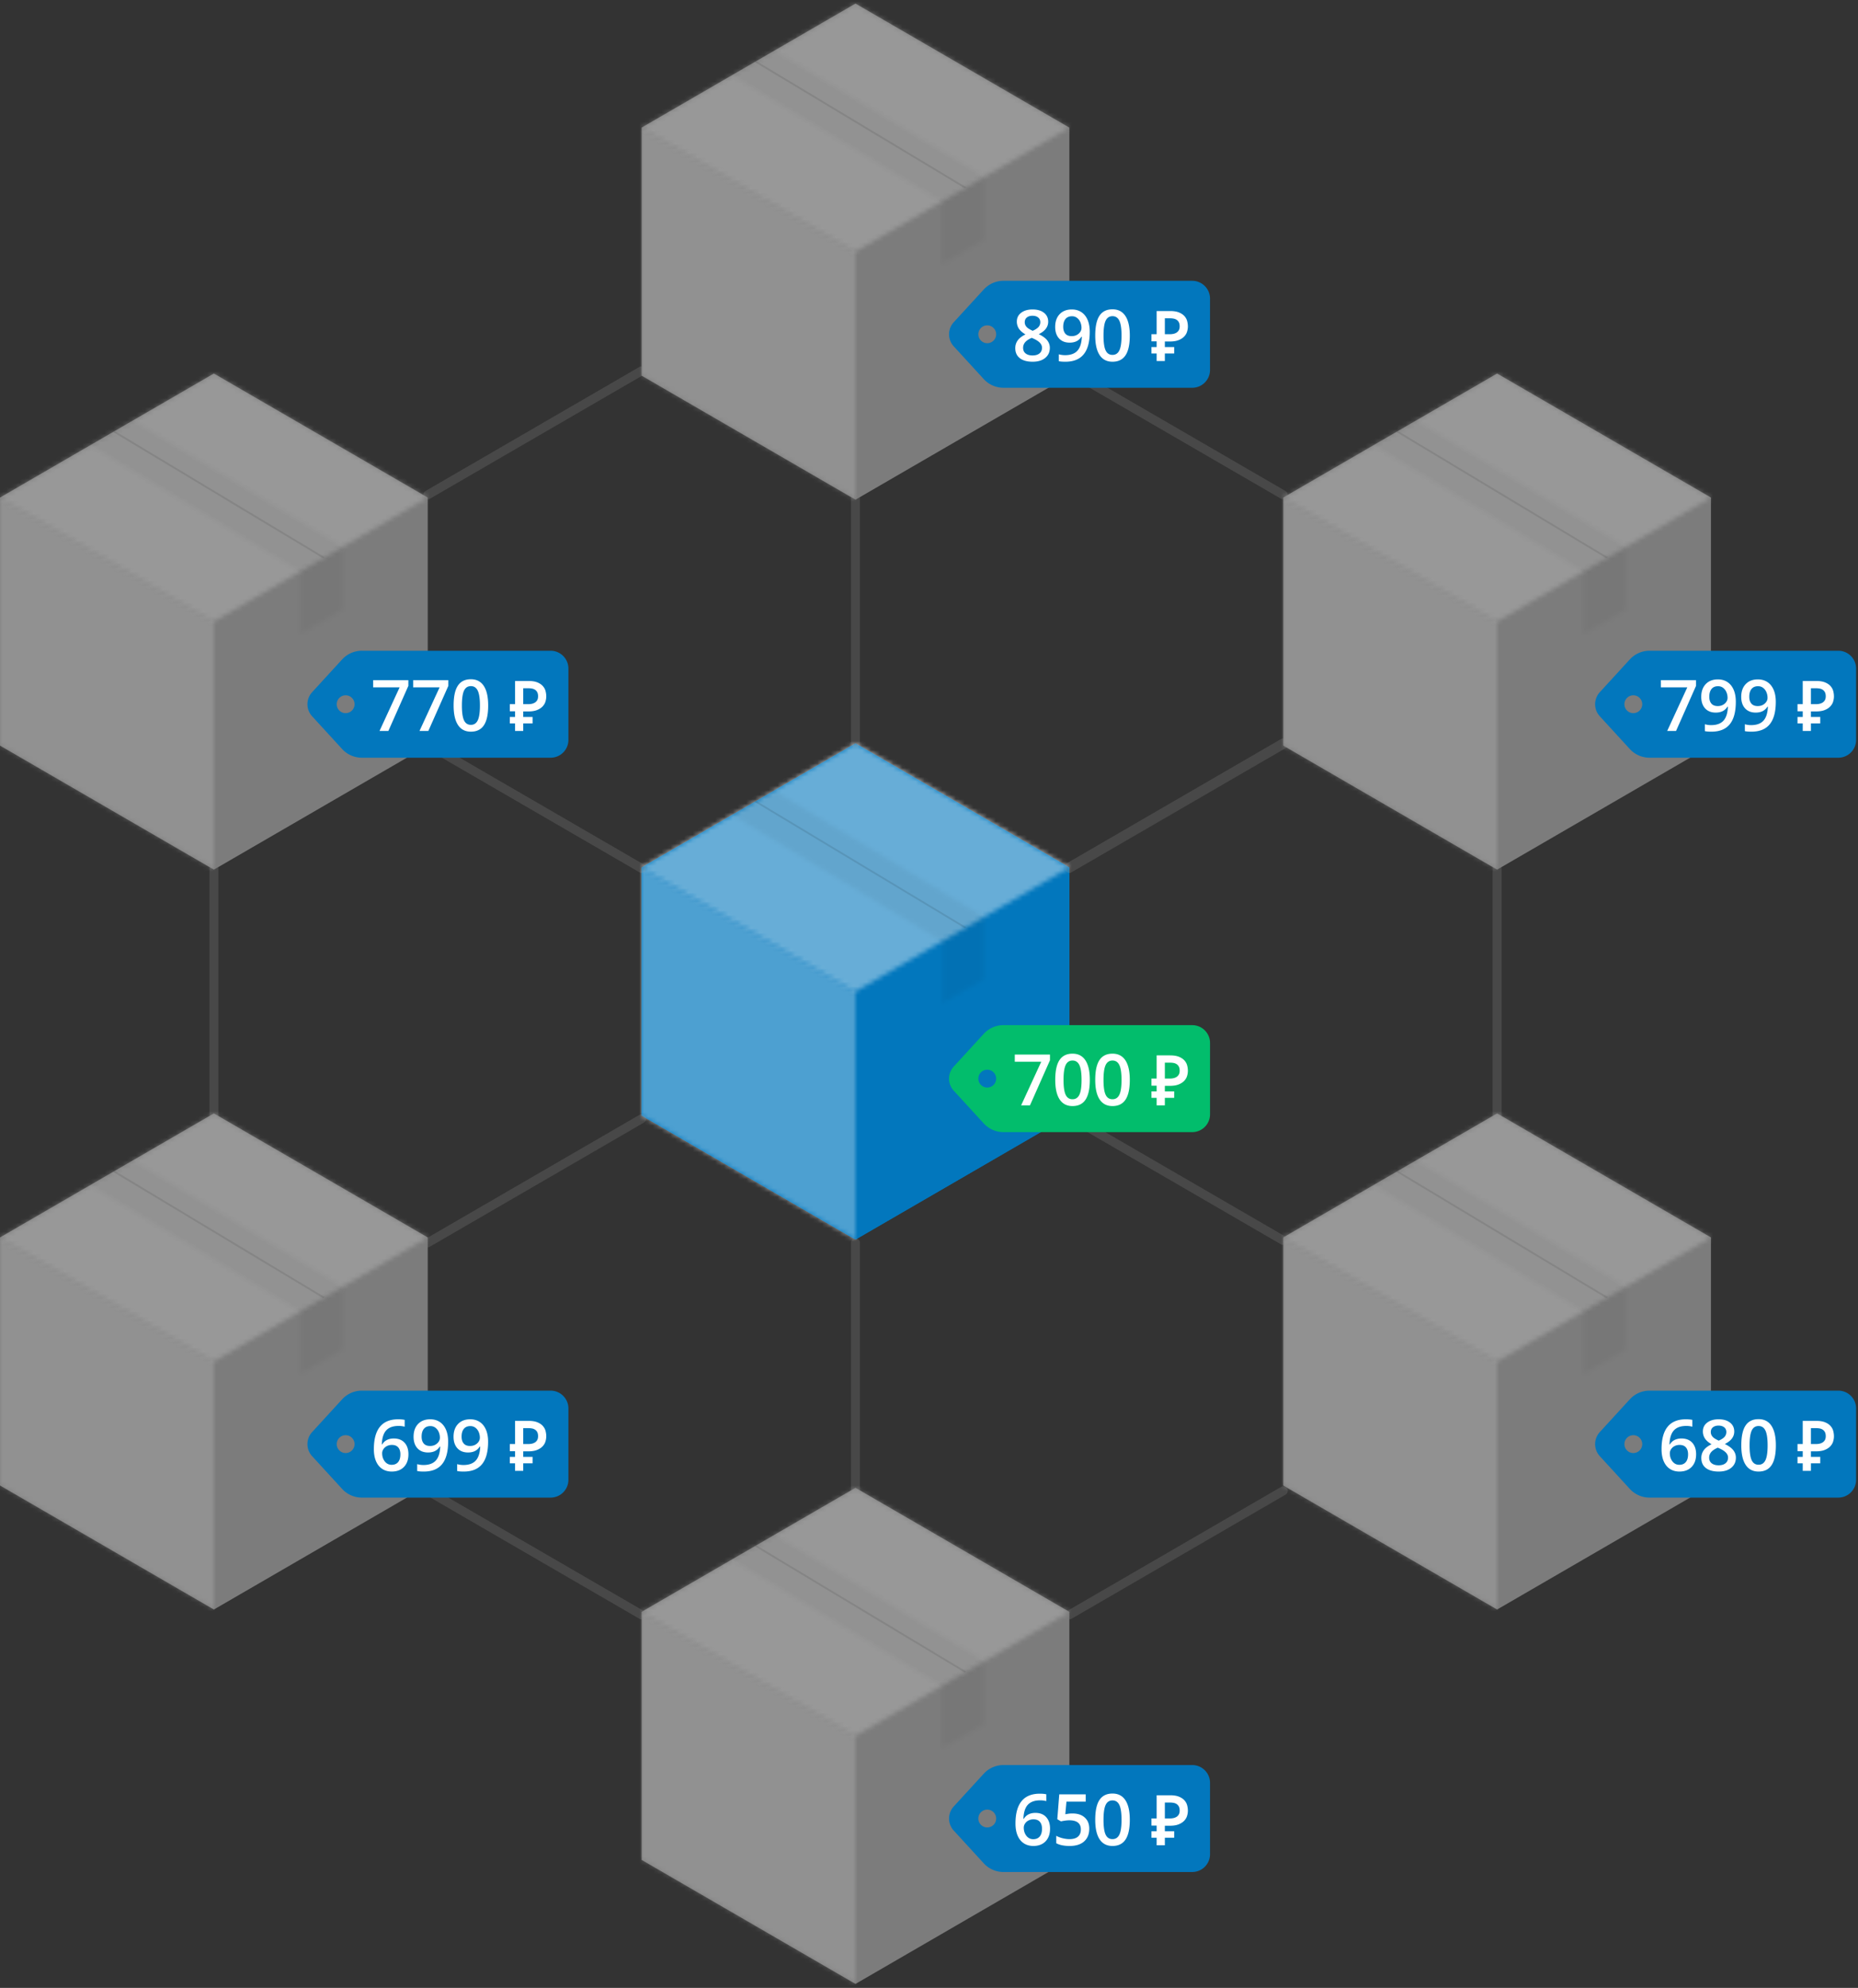 <svg width="417" height="446" xmlns="http://www.w3.org/2000/svg" xmlns:xlink="http://www.w3.org/1999/xlink"><rect width="100%" height="100%" fill="#333333" stroke="none"/><defs><path id="a" d="M0 56.255l48 27.828V28.428L0 .601z"/><path id="c" d="M0 27.827l48 27.828 48-27.828L48 0z"/><path id="e" d="M.334 5.627L47.462 33.96l9.376-5.437L9.711.191z"/><path id="g" d="M.263 5.934v13.96l9.378-5.435V.497z"/><path id="i" d="M0 56.255l48 27.828V28.428L0 .601z"/><path id="k" d="M0 27.827l48 27.828 48-27.828L48 0z"/><path id="m" d="M.334 5.627L47.462 33.96l9.376-5.437L9.711.191z"/><path id="o" d="M.263 5.934v13.96l9.378-5.435V.497z"/><path id="q" d="M0 56.255l48 27.828V28.428L0 .601z"/><path id="s" d="M0 27.827l48 27.828 48-27.828L48 0z"/><path id="u" d="M.334 5.627L47.462 33.96l9.376-5.437L9.711.191z"/><path id="w" d="M.263 5.934v13.96l9.378-5.435V.497z"/><path id="y" d="M0 56.255l48 27.828V28.428L0 .601z"/><path id="A" d="M0 27.827l48 27.828 48-27.828L48 0z"/><path id="C" d="M.334 5.627L47.462 33.96l9.376-5.437L9.711.191z"/><path id="E" d="M.263 5.934v13.96l9.378-5.435V.497z"/><path id="G" d="M0 56.255l48 27.828V28.428L0 .601z"/><path id="I" d="M0 27.827l48 27.828 48-27.828L48 0z"/><path id="K" d="M.334 5.627L47.462 33.96l9.376-5.437L9.711.191z"/><path id="M" d="M.263 5.934v13.96l9.378-5.435V.497z"/><path id="O" d="M0 56.255l48 27.828V28.428L0 .601z"/><path id="Q" d="M0 27.827l48 27.828 48-27.828L48 0z"/><path id="S" d="M.334 5.627L47.462 33.96l9.376-5.437L9.711.191z"/><path id="U" d="M.263 5.934v13.96l9.378-5.435V.497z"/><path id="W" d="M0 56.255l48 27.828V28.428L0 .601z"/><path id="Y" d="M0 27.827l48 27.828 48-27.828L48 0z"/><path id="aa" d="M.334 5.627L47.462 33.96l9.376-5.437L9.711.191z"/><path id="ac" d="M.263 5.934v13.96l9.378-5.435V.497z"/><path id="ae" d="M0 56.255l48 27.828V28.428L0 .601z"/><path id="ag" d="M0 27.827l48 27.828 48-27.828L48 0z"/><path id="ai" d="M.334 5.627L47.462 33.96l9.376-5.437L9.711.191z"/><path id="ak" d="M.263 5.934v13.96l9.378-5.435V.497z"/></defs><g fill="none" fill-rule="evenodd"><path fill="#0277BD" d="M144 194.628v55.655l48 27.828 48-27.828v-55.655L192 166.8z"/><g opacity=".3" style="mix-blend-mode:soft-light" transform="translate(144 194.028)"><mask id="b" fill="#fff"><use xlink:href="#a"/></mask><path fill="#FFF" mask="url(#b)" d="M-4 88.087h56v-91.49H-4z"/></g><g opacity=".4" style="mix-blend-mode:soft-light" transform="translate(144 166.8)"><mask id="d" fill="#fff"><use xlink:href="#c"/></mask><path fill="#FFF" mask="url(#d)" d="M-4 59.659h104V-4.004H-4z"/></g><g opacity=".05" transform="translate(164 177.211)"><mask id="f" fill="#fff"><use xlink:href="#e"/></mask><path fill="#000" mask="url(#f)" d="M-.335 41.766H69.41V-.521H-.335z"/></g><g opacity=".05" transform="translate(211.2 205.239)"><mask id="h" fill="#fff"><use xlink:href="#g"/></mask><path fill="#000" mask="url(#h)" d="M-.512 41.967h69.746V-.32H-.512z"/></g><path fill="#000" opacity=".1" d="M216.483 208.247l-47.117-28.326.394-.229 47.121 28.328z"/><g><path fill="#0277BD" d="M144 194.628v55.655l48 27.828 48-27.828v-55.655L192 166.8z"/><g opacity=".3" style="mix-blend-mode:soft-light" transform="translate(144 194.028)"><mask id="j" fill="#fff"><use xlink:href="#i"/></mask><path fill="#FFF" mask="url(#j)" d="M-4 88.087h56v-91.49H-4z"/></g><g opacity=".4" style="mix-blend-mode:soft-light" transform="translate(144 166.8)"><mask id="l" fill="#fff"><use xlink:href="#k"/></mask><path fill="#FFF" mask="url(#l)" d="M-4 59.659h104V-4.004H-4z"/></g><g opacity=".05" transform="translate(164 177.211)"><mask id="n" fill="#fff"><use xlink:href="#m"/></mask><path fill="#000" mask="url(#n)" d="M-.335 41.766H69.41V-.521H-.335z"/></g><g opacity=".05" transform="translate(211.2 205.239)"><mask id="p" fill="#fff"><use xlink:href="#o"/></mask><path fill="#000" mask="url(#p)" d="M-.512 41.967h69.746V-.32H-.512z"/></g><path fill="#000" opacity=".1" d="M216.483 208.247l-47.117-28.326.394-.229 47.121 28.328z"/></g><g opacity=".7"><g opacity=".3" stroke="#9B9B9B" stroke-width="2" stroke-linecap="round"><path d="M144 194.827L96 167m-48 27.827v55.656M240 250.483l48 27.827m48-27.827v-55.656M288 167l-48 27.827M192 278.827v55.656m48 27.827l48-27.827M144 251l-48 27.827m0 55.656l48 27.827M240 194.508l48-27.828m0-55.655l-48-27.828m-48 27.828v55.655M144 83.197l-48 27.828"/></g><path fill="#9B9B9B" d="M144 28.628v55.655l48 27.828 48-27.828V28.628L192 .8z"/><g opacity=".3" style="mix-blend-mode:soft-light" transform="translate(144 28.028)"><mask id="r" fill="#fff"><use xlink:href="#q"/></mask><path fill="#FFF" mask="url(#r)" d="M-4 88.087h56v-91.49H-4z"/></g><g opacity=".4" style="mix-blend-mode:soft-light" transform="translate(144 .8)"><mask id="t" fill="#fff"><use xlink:href="#s"/></mask><path fill="#FFF" mask="url(#t)" d="M-4 59.659h104V-4.004H-4z"/></g><g opacity=".05" transform="translate(164 11.211)"><mask id="v" fill="#fff"><use xlink:href="#u"/></mask><path fill="#000" mask="url(#v)" d="M-.335 41.766H69.41V-.521H-.335z"/></g><g opacity=".05" transform="translate(211.2 39.239)"><mask id="x" fill="#fff"><use xlink:href="#w"/></mask><path fill="#000" mask="url(#x)" d="M-.512 41.967h69.746V-.32H-.512z"/></g><path fill="#000" opacity=".1" d="M216.483 42.247L169.366 13.92l.394-.229 47.121 28.328z"/><g><path fill="#9B9B9B" d="M144 361.628v55.655l48 27.828 48-27.828v-55.655L192 333.8z"/><g opacity=".3" style="mix-blend-mode:soft-light" transform="translate(144 361.028)"><mask id="z" fill="#fff"><use xlink:href="#y"/></mask><path fill="#FFF" mask="url(#z)" d="M-4 88.087h56v-91.49H-4z"/></g><g opacity=".4" style="mix-blend-mode:soft-light" transform="translate(144 333.8)"><mask id="B" fill="#fff"><use xlink:href="#A"/></mask><path fill="#FFF" mask="url(#B)" d="M-4 59.659h104V-4.004H-4z"/></g><g opacity=".05" transform="translate(164 344.211)"><mask id="D" fill="#fff"><use xlink:href="#C"/></mask><path fill="#000" mask="url(#D)" d="M-.335 41.766H69.41V-.521H-.335z"/></g><g opacity=".05" transform="translate(211.2 372.239)"><mask id="F" fill="#fff"><use xlink:href="#E"/></mask><path fill="#000" mask="url(#F)" d="M-.512 41.967h69.746V-.32H-.512z"/></g><path fill="#000" opacity=".1" d="M216.483 375.247l-47.117-28.326.394-.229 47.121 28.328z"/></g><g><path fill="#9B9B9B" d="M288 277.628v55.655l48 27.828 48-27.828v-55.655L336 249.8z"/><g opacity=".3" style="mix-blend-mode:soft-light" transform="translate(288 277.028)"><mask id="H" fill="#fff"><use xlink:href="#G"/></mask><path fill="#FFF" mask="url(#H)" d="M-4 88.087h56v-91.49H-4z"/></g><g opacity=".4" style="mix-blend-mode:soft-light" transform="translate(288 249.8)"><mask id="J" fill="#fff"><use xlink:href="#I"/></mask><path fill="#FFF" mask="url(#J)" d="M-4 59.659h104V-4.004H-4z"/></g><g opacity=".05" transform="translate(308 260.211)"><mask id="L" fill="#fff"><use xlink:href="#K"/></mask><path fill="#000" mask="url(#L)" d="M-.335 41.766H69.41V-.521H-.335z"/></g><g opacity=".05" transform="translate(355.2 288.239)"><mask id="N" fill="#fff"><use xlink:href="#M"/></mask><path fill="#000" mask="url(#N)" d="M-.512 41.967h69.746V-.32H-.512z"/></g><path fill="#000" opacity=".1" d="M360.483 291.247l-47.117-28.326.394-.229 47.121 28.328z"/></g><g><path fill="#9B9B9B" d="M288 111.628v55.655l48 27.828 48-27.828v-55.655L336 83.8z"/><g opacity=".3" style="mix-blend-mode:soft-light" transform="translate(288 111.028)"><mask id="P" fill="#fff"><use xlink:href="#O"/></mask><path fill="#FFF" mask="url(#P)" d="M-4 88.087h56v-91.49H-4z"/></g><g opacity=".4" style="mix-blend-mode:soft-light" transform="translate(288 83.8)"><mask id="R" fill="#fff"><use xlink:href="#Q"/></mask><path fill="#FFF" mask="url(#R)" d="M-4 59.659h104V-4.004H-4z"/></g><g opacity=".05" transform="translate(308 94.211)"><mask id="T" fill="#fff"><use xlink:href="#S"/></mask><path fill="#000" mask="url(#T)" d="M-.335 41.766H69.41V-.521H-.335z"/></g><g opacity=".05" transform="translate(355.2 122.239)"><mask id="V" fill="#fff"><use xlink:href="#U"/></mask><path fill="#000" mask="url(#V)" d="M-.512 41.967h69.746V-.32H-.512z"/></g><path fill="#000" opacity=".1" d="M360.483 125.247L313.366 96.92l.394-.229 47.121 28.328z"/></g><g><path fill="#9B9B9B" d="M0 277.628v55.655l48 27.828 48-27.828v-55.655L48 249.8z"/><g opacity=".3" style="mix-blend-mode:soft-light" transform="translate(0 277.028)"><mask id="X" fill="#fff"><use xlink:href="#W"/></mask><path fill="#FFF" mask="url(#X)" d="M-4 88.087h56v-91.49H-4z"/></g><g opacity=".4" style="mix-blend-mode:soft-light" transform="translate(0 249.8)"><mask id="Z" fill="#fff"><use xlink:href="#Y"/></mask><path fill="#FFF" mask="url(#Z)" d="M-4 59.659h104V-4.004H-4z"/></g><g opacity=".05" transform="translate(20 260.211)"><mask id="ab" fill="#fff"><use xlink:href="#aa"/></mask><path fill="#000" mask="url(#ab)" d="M-.335 41.766H69.41V-.521H-.335z"/></g><g opacity=".05" transform="translate(67.2 288.239)"><mask id="ad" fill="#fff"><use xlink:href="#ac"/></mask><path fill="#000" mask="url(#ad)" d="M-.512 41.967h69.746V-.32H-.512z"/></g><path fill="#000" opacity=".1" d="M72.483 291.247L25.366 262.92l.394-.229 47.121 28.328z"/></g><g><path fill="#9B9B9B" d="M0 111.628v55.655l48 27.828 48-27.828v-55.655L48 83.8z"/><g opacity=".3" style="mix-blend-mode:soft-light" transform="translate(0 111.028)"><mask id="af" fill="#fff"><use xlink:href="#ae"/></mask><path fill="#FFF" mask="url(#af)" d="M-4 88.087h56v-91.49H-4z"/></g><g opacity=".4" style="mix-blend-mode:soft-light" transform="translate(0 83.8)"><mask id="ah" fill="#fff"><use xlink:href="#ag"/></mask><path fill="#FFF" mask="url(#ah)" d="M-4 59.659h104V-4.004H-4z"/></g><g opacity=".05" transform="translate(20 94.211)"><mask id="aj" fill="#fff"><use xlink:href="#ai"/></mask><path fill="#000" mask="url(#aj)" d="M-.335 41.766H69.41V-.521H-.335z"/></g><g opacity=".05" transform="translate(67.2 122.239)"><mask id="al" fill="#fff"><use xlink:href="#ak"/></mask><path fill="#000" mask="url(#al)" d="M-.512 41.967h69.746V-.32H-.512z"/></g><path fill="#000" opacity=".1" d="M72.483 125.247L25.366 96.92l.394-.229 47.121 28.328z"/></g></g><g><path d="M267.574 396h-42.36a6 6 0 0 0-4.424 1.946l-6.739 7.351a4 4 0 0 0 0 5.406l6.74 7.351a6 6 0 0 0 4.422 1.946h42.36a4 4 0 0 0 4-4v-16a4 4 0 0 0-4-4zm-46 14a2 2 0 1 1 0-4 2 2 0 0 1 0 4z" fill="#0277BD"/><path d="M227.909 409.133c0-4.469 1.82-6.703 5.461-6.703.573 0 1.057.044 1.453.132v1.532a4.96 4.96 0 0 0-1.375-.172c-1.224 0-2.143.328-2.758.984-.614.657-.948 1.709-1 3.156h.094a2.513 2.513 0 0 1 1.031-.98c.443-.232.964-.348 1.563-.348 1.036 0 1.844.318 2.422.954.578.635.867 1.497.867 2.585 0 1.198-.335 2.145-1.004 2.84-.67.696-1.582 1.043-2.738 1.043-.818 0-1.529-.196-2.133-.59-.604-.393-1.07-.966-1.395-1.718-.325-.753-.488-1.658-.488-2.715zm3.984 3.508c.63 0 1.116-.203 1.457-.61.342-.406.512-.987.512-1.742 0-.656-.16-1.172-.48-1.547-.32-.375-.801-.562-1.442-.562-.396 0-.76.084-1.093.254-.334.169-.597.4-.79.695a1.63 1.63 0 0 0-.289.902c0 .735.2 1.353.598 1.856.399.502.908.754 1.527.754zm8.833-5.774c1.15 0 2.062.305 2.734.914.672.61 1.008 1.44 1.008 2.492 0 1.22-.382 2.171-1.145 2.856s-1.847 1.027-3.254 1.027c-1.276 0-2.278-.205-3.007-.617v-1.664c.421.24.906.424 1.453.555.547.13 1.054.195 1.523.195.828 0 1.458-.185 1.89-.555.433-.37.65-.911.65-1.625 0-1.364-.87-2.047-2.61-2.047-.245 0-.547.025-.906.075-.36.05-.675.105-.946.168l-.82-.485.437-5.578h5.938v1.633h-4.32l-.258 2.828c.182-.031.405-.068.668-.11.263-.041.584-.062.965-.062zm12.84 1.422c0 1.984-.32 3.458-.957 4.422-.638.963-1.614 1.445-2.926 1.445-1.271 0-2.235-.497-2.89-1.492-.657-.995-.985-2.453-.985-4.375 0-2.016.319-3.501.957-4.457.638-.956 1.61-1.434 2.918-1.434 1.276 0 2.242.5 2.898 1.5.656 1 .985 2.464.985 4.391zm-5.899 0c0 1.557.16 2.67.48 3.336.32.667.833 1 1.536 1 .703 0 1.217-.339 1.543-1.016.325-.677.488-1.783.488-3.32 0-1.531-.163-2.64-.488-3.324-.326-.685-.84-1.027-1.543-1.027s-1.215.335-1.535 1.007c-.32.672-.48 1.787-.48 3.344zm15.862 4.015h-2.096V414h-1.84v-1.696h-1.168v-1.44h1.168v-1.28h-1.168v-1.6h1.168v-5.2h3.024c.811 0 1.475.107 1.992.32.518.213.926.488 1.224.824.299.336.502.707.608 1.112.107.405.16.805.16 1.2 0 .384-.061.776-.184 1.176-.122.4-.338.763-.648 1.088-.309.325-.722.592-1.24.8-.517.208-1.17.312-1.96.312h-1.136v1.248h2.096v1.44zm-2.096-4.32h1.168c.224 0 .462-.024.712-.072.251-.048.486-.136.704-.264.219-.128.398-.307.536-.536.139-.23.208-.525.208-.888 0-.373-.061-.677-.184-.912a1.447 1.447 0 0 0-.488-.552 1.86 1.86 0 0 0-.68-.272 4.118 4.118 0 0 0-.776-.072h-1.2v3.568z" fill="#FFF"/><path d="M267.574 63h-42.36a6 6 0 0 0-4.424 1.946l-6.739 7.351a4 4 0 0 0 0 5.406l6.74 7.351A6 6 0 0 0 225.212 87h42.36a4 4 0 0 0 4-4V67a4 4 0 0 0-4-4zm-46 14a2 2 0 1 1 0-4 2 2 0 0 1 0 4z" fill="#0277BD"/><path d="M231.737 69.43c1.083 0 1.94.248 2.57.746.63.497.946 1.163.946 1.996 0 1.172-.703 2.104-2.11 2.797.896.448 1.533.919 1.91 1.414.378.495.567 1.047.567 1.656 0 .943-.346 1.698-1.04 2.266-.692.567-1.63.851-2.812.851-1.24 0-2.2-.265-2.882-.797-.683-.53-1.024-1.283-1.024-2.257 0-.636.179-1.207.535-1.715.357-.508.942-.96 1.754-1.356-.698-.416-1.195-.857-1.492-1.32a2.835 2.835 0 0 1-.445-1.563c0-.828.325-1.488.976-1.98s1.5-.738 2.547-.738zm-2.117 8.61c0 .54.19.961.57 1.26.38.3.896.45 1.547.45.672 0 1.194-.155 1.567-.465.372-.31.558-.73.558-1.262 0-.421-.172-.807-.515-1.156-.344-.349-.865-.672-1.563-.969l-.227-.101c-.687.302-1.182.634-1.484.996a1.89 1.89 0 0 0-.453 1.246zm2.102-7.196c-.521 0-.94.129-1.258.386-.318.258-.477.609-.477 1.051 0 .271.057.513.172.727.115.213.281.407.5.582.219.174.589.384 1.11.629.624-.276 1.066-.567 1.324-.871a1.6 1.6 0 0 0 .386-1.067c0-.442-.16-.793-.48-1.05-.32-.258-.746-.387-1.277-.387zm12.855 3.61c0 2.25-.453 3.929-1.36 5.038-.905 1.11-2.27 1.664-4.093 1.664-.693 0-1.19-.041-1.492-.125v-1.539c.463.13.93.195 1.398.195 1.24 0 2.164-.333 2.774-1 .61-.666.942-1.713 1-3.14h-.094c-.307.469-.678.807-1.113 1.016-.435.208-.944.312-1.528.312-1.01 0-1.804-.315-2.382-.945-.579-.63-.868-1.495-.868-2.594 0-1.193.335-2.142 1.004-2.848.67-.705 1.582-1.058 2.739-1.058.812 0 1.52.198 2.125.593.604.396 1.07.97 1.398 1.723.328.753.492 1.655.492 2.707zm-3.984-3.5c-.636 0-1.123.206-1.461.62-.339.414-.508.996-.508 1.746 0 .651.158 1.163.473 1.535.315.373.793.56 1.433.56.62 0 1.14-.186 1.563-.556.422-.37.633-.802.633-1.296 0-.464-.09-.898-.27-1.301a2.316 2.316 0 0 0-.754-.957 1.84 1.84 0 0 0-1.11-.352zm12.973 4.335c0 1.984-.32 3.458-.957 4.422-.638.963-1.614 1.445-2.926 1.445-1.271 0-2.235-.497-2.89-1.492-.657-.995-.985-2.453-.985-4.375 0-2.016.319-3.501.957-4.457.638-.956 1.61-1.434 2.918-1.434 1.276 0 2.242.5 2.898 1.5.656 1 .985 2.464.985 4.391zm-5.899 0c0 1.557.16 2.67.48 3.336.32.667.833 1 1.536 1 .703 0 1.217-.339 1.543-1.016.325-.677.488-1.783.488-3.32 0-1.531-.163-2.64-.488-3.324-.326-.685-.84-1.028-1.543-1.028s-1.215.336-1.535 1.008c-.32.672-.48 1.787-.48 3.344zm15.862 4.015h-2.096V81h-1.84v-1.696h-1.168v-1.44h1.168v-1.28h-1.168v-1.6h1.168v-5.2h3.024c.811 0 1.475.107 1.992.32.518.213.926.488 1.224.824.299.336.502.707.608 1.112.107.405.16.805.16 1.2 0 .384-.061.776-.184 1.176-.122.4-.338.763-.648 1.088-.309.325-.722.592-1.24.8-.517.208-1.17.312-1.96.312h-1.136v1.248h2.096v1.44zm-2.096-4.32h1.168c.224 0 .462-.024.712-.072.251-.048.486-.136.704-.264.219-.128.398-.307.536-.536.139-.23.208-.525.208-.888 0-.373-.061-.677-.184-.912a1.447 1.447 0 0 0-.488-.552 1.86 1.86 0 0 0-.68-.272 4.118 4.118 0 0 0-.776-.072h-1.2v3.568z" fill="#FFF"/><path d="M267.574 230h-42.36a6 6 0 0 0-4.424 1.946l-6.739 7.351a4 4 0 0 0 0 5.406l6.74 7.351a6 6 0 0 0 4.422 1.946h42.36a4 4 0 0 0 4-4v-16a4 4 0 0 0-4-4zm-46 14a2 2 0 1 1 0-4 2 2 0 0 1 0 4z" fill="#02BD6C"/><path d="M229.175 248l4.515-9.79h-5.937v-1.616h7.898v1.281L231.16 248h-1.984zm15.418-5.71c0 1.983-.32 3.457-.957 4.42-.638.964-1.614 1.446-2.926 1.446-1.27 0-2.234-.497-2.89-1.492-.657-.995-.985-2.453-.985-4.375 0-2.016.319-3.501.957-4.457.638-.956 1.61-1.434 2.918-1.434 1.276 0 2.242.5 2.898 1.5.657 1 .985 2.464.985 4.391zm-5.899 0c0 1.556.16 2.668.48 3.335.321.667.833 1 1.536 1 .703 0 1.217-.339 1.543-1.016.325-.677.488-1.783.488-3.32 0-1.531-.163-2.64-.488-3.324-.326-.685-.84-1.028-1.543-1.028s-1.215.336-1.535 1.008c-.32.672-.48 1.787-.48 3.344zm14.872 0c0 1.983-.32 3.457-.957 4.42-.638.964-1.614 1.446-2.926 1.446-1.271 0-2.235-.497-2.89-1.492-.657-.995-.985-2.453-.985-4.375 0-2.016.319-3.501.957-4.457.638-.956 1.61-1.434 2.918-1.434 1.276 0 2.242.5 2.898 1.5.656 1 .985 2.464.985 4.391zm-5.899 0c0 1.556.16 2.668.48 3.335.32.667.833 1 1.536 1 .703 0 1.217-.339 1.543-1.016.325-.677.488-1.783.488-3.32 0-1.531-.163-2.64-.488-3.324-.326-.685-.84-1.028-1.543-1.028s-1.215.336-1.535 1.008c-.32.672-.48 1.787-.48 3.344zm15.862 4.014h-2.096V248h-1.84v-1.696h-1.168v-1.44h1.168v-1.28h-1.168v-1.6h1.168v-5.2h3.024c.811 0 1.475.107 1.992.32.518.213.926.488 1.224.824.299.336.502.707.608 1.112.107.405.16.805.16 1.2 0 .384-.061.776-.184 1.176-.122.4-.338.763-.648 1.088-.309.325-.722.592-1.24.8-.517.208-1.17.312-1.96.312h-1.136v1.248h2.096v1.44zm-2.096-4.32h1.168c.224 0 .462-.024.712-.072.251-.048.486-.136.704-.264.219-.128.398-.307.536-.536.139-.23.208-.525.208-.888 0-.373-.061-.677-.184-.912a1.447 1.447 0 0 0-.488-.552 1.86 1.86 0 0 0-.68-.272 4.118 4.118 0 0 0-.776-.072h-1.2v3.568z" fill="#FFF"/><path d="M123.574 312h-42.36a6 6 0 0 0-4.424 1.946l-6.739 7.351a4 4 0 0 0 0 5.406l6.74 7.351A6 6 0 0 0 81.212 336h42.36a4 4 0 0 0 4-4v-16a4 4 0 0 0-4-4zm-46 14a2 2 0 1 1 0-4 2 2 0 0 1 0 4z" fill="#0277BD"/><path d="M83.909 325.133c0-4.469 1.82-6.703 5.461-6.703.573 0 1.057.044 1.453.132v1.532a4.96 4.96 0 0 0-1.375-.172c-1.224 0-2.143.328-2.758.984-.614.657-.948 1.709-1 3.156h.094a2.513 2.513 0 0 1 1.031-.98c.443-.232.964-.348 1.563-.348 1.036 0 1.844.318 2.422.954.578.635.867 1.497.867 2.585 0 1.198-.335 2.145-1.004 2.84-.67.696-1.582 1.043-2.738 1.043-.818 0-1.529-.196-2.133-.59-.604-.393-1.07-.966-1.395-1.718-.325-.753-.488-1.658-.488-2.715zm3.984 3.508c.63 0 1.116-.203 1.457-.61.342-.406.512-.987.512-1.742 0-.656-.16-1.172-.48-1.547-.32-.375-.801-.562-1.442-.562-.396 0-.76.084-1.093.254-.334.169-.597.4-.79.695a1.63 1.63 0 0 0-.289.902c0 .735.2 1.353.598 1.856.399.502.908.754 1.527.754zm12.684-5.188c0 2.25-.453 3.93-1.36 5.04-.905 1.109-2.27 1.663-4.093 1.663-.693 0-1.19-.041-1.492-.125v-1.539c.463.13.93.195 1.398.195 1.24 0 2.164-.333 2.774-1 .61-.666.942-1.713 1-3.14h-.094c-.307.469-.678.807-1.113 1.015-.435.209-.944.313-1.528.313-1.01 0-1.804-.315-2.382-.945-.579-.63-.868-1.495-.868-2.594 0-1.193.335-2.142 1.004-2.848.67-.705 1.582-1.058 2.739-1.058.812 0 1.52.198 2.125.593.604.396 1.07.97 1.398 1.723.328.753.492 1.655.492 2.707zm-3.984-3.5c-.636 0-1.123.207-1.461.621-.339.414-.508.996-.508 1.746 0 .651.158 1.163.473 1.535.315.373.793.56 1.433.56.62 0 1.14-.186 1.563-.556.422-.37.633-.802.633-1.296 0-.464-.09-.898-.27-1.301a2.316 2.316 0 0 0-.754-.957 1.84 1.84 0 0 0-1.11-.352zm12.957 3.5c0 2.25-.453 3.93-1.36 5.04-.906 1.109-2.27 1.663-4.093 1.663-.693 0-1.19-.041-1.492-.125v-1.539c.463.13.93.195 1.398.195 1.24 0 2.164-.333 2.774-1 .609-.666.942-1.713 1-3.14h-.094c-.308.469-.679.807-1.114 1.015-.434.209-.944.313-1.527.313-1.01 0-1.805-.315-2.383-.945-.578-.63-.867-1.495-.867-2.594 0-1.193.335-2.142 1.004-2.848.67-.705 1.582-1.058 2.738-1.058.813 0 1.521.198 2.125.593.605.396 1.07.97 1.399 1.723.328.753.492 1.655.492 2.707zm-3.984-3.5c-.636 0-1.123.207-1.461.621-.339.414-.508.996-.508 1.746 0 .651.157 1.163.473 1.535.315.373.792.56 1.433.56.62 0 1.14-.186 1.563-.556.421-.37.632-.802.632-1.296 0-.464-.09-.898-.27-1.301a2.316 2.316 0 0 0-.753-.957 1.84 1.84 0 0 0-1.11-.352zm13.963 8.351h-2.096V330h-1.84v-1.696h-1.168v-1.44h1.168v-1.28h-1.168v-1.6h1.168v-5.2h3.024c.811 0 1.475.107 1.992.32.518.213.926.488 1.224.824.299.336.502.707.608 1.112.107.405.16.805.16 1.2 0 .384-.061.776-.184 1.176-.122.4-.338.763-.648 1.088-.309.325-.722.592-1.24.8-.517.208-1.17.312-1.96.312h-1.136v1.248h2.096v1.44zm-2.096-4.32h1.168c.224 0 .462-.024.712-.072.251-.048.486-.136.704-.264.219-.128.398-.307.536-.536.139-.23.208-.525.208-.888 0-.373-.061-.677-.184-.912a1.447 1.447 0 0 0-.488-.552 1.86 1.86 0 0 0-.68-.272 4.118 4.118 0 0 0-.776-.072h-1.2v3.568z" fill="#FFF"/><g><path d="M123.574 146h-42.36a6 6 0 0 0-4.424 1.946l-6.739 7.351a4 4 0 0 0 0 5.406l6.74 7.351A6 6 0 0 0 81.212 170h42.36a4 4 0 0 0 4-4v-16a4 4 0 0 0-4-4zm-46 14a2 2 0 1 1 0-4 2 2 0 0 1 0 4z" fill="#0277BD"/><path d="M85.175 164l4.515-9.79h-5.937v-1.616h7.898v1.281L87.16 164h-1.984zm8.972 0l4.516-9.79h-5.937v-1.616h7.898v1.281L96.132 164h-1.985zm15.419-5.71c0 1.983-.32 3.457-.957 4.42-.638.964-1.614 1.446-2.926 1.446-1.271 0-2.235-.497-2.89-1.492-.657-.995-.985-2.453-.985-4.375 0-2.016.319-3.501.957-4.457.638-.956 1.61-1.434 2.918-1.434 1.276 0 2.242.5 2.898 1.5.656 1 .985 2.464.985 4.391zm-5.899 0c0 1.556.16 2.668.48 3.335.32.667.833 1 1.536 1 .703 0 1.217-.339 1.543-1.016.325-.677.488-1.783.488-3.32 0-1.531-.163-2.64-.488-3.324-.326-.685-.84-1.028-1.543-1.028s-1.215.336-1.535 1.008c-.32.672-.48 1.787-.48 3.344zm15.862 4.014h-2.096V164h-1.84v-1.696h-1.168v-1.44h1.168v-1.28h-1.168v-1.6h1.168v-5.2h3.024c.811 0 1.475.107 1.992.32.518.213.926.488 1.224.824.299.336.502.707.608 1.112.107.405.16.805.16 1.2 0 .384-.061.776-.184 1.176-.122.4-.338.763-.648 1.088-.309.325-.722.592-1.24.8-.517.208-1.17.312-1.96.312h-1.136v1.248h2.096v1.44zm-2.096-4.32h1.168c.224 0 .462-.024.712-.072.251-.048.486-.136.704-.264.219-.128.398-.307.536-.536.139-.23.208-.525.208-.888 0-.373-.061-.677-.184-.912a1.447 1.447 0 0 0-.488-.552 1.86 1.86 0 0 0-.68-.272 4.118 4.118 0 0 0-.776-.072h-1.2v3.568z" fill="#FFF"/></g><g><path d="M412.574 312h-42.36a6 6 0 0 0-4.424 1.946l-6.739 7.351a4 4 0 0 0 0 5.406l6.74 7.351a6 6 0 0 0 4.422 1.946h42.36a4 4 0 0 0 4-4v-16a4 4 0 0 0-4-4zm-46 14a2 2 0 1 1 0-4 2 2 0 0 1 0 4z" fill="#0277BD"/><path d="M372.909 325.133c0-4.469 1.82-6.703 5.461-6.703.573 0 1.057.044 1.453.132v1.532a4.96 4.96 0 0 0-1.375-.172c-1.224 0-2.143.328-2.758.984-.614.657-.948 1.709-1 3.156h.094a2.513 2.513 0 0 1 1.031-.98c.443-.232.964-.348 1.563-.348 1.036 0 1.844.318 2.422.954.578.635.867 1.497.867 2.585 0 1.198-.335 2.145-1.004 2.84-.67.696-1.582 1.043-2.738 1.043-.818 0-1.529-.196-2.133-.59-.604-.393-1.07-.966-1.395-1.718-.325-.753-.488-1.658-.488-2.715zm3.984 3.508c.63 0 1.116-.203 1.457-.61.342-.406.512-.987.512-1.742 0-.656-.16-1.172-.48-1.547-.32-.375-.801-.562-1.442-.562-.396 0-.76.084-1.093.254-.334.169-.597.4-.79.695a1.63 1.63 0 0 0-.289.902c0 .735.2 1.353.598 1.856.399.502.908.754 1.527.754zm8.817-10.211c1.083 0 1.94.248 2.57.746.63.497.946 1.163.946 1.996 0 1.172-.704 2.104-2.11 2.797.896.448 1.533.919 1.91 1.414.378.495.567 1.047.567 1.656 0 .943-.347 1.698-1.04 2.266-.692.567-1.63.851-2.812.851-1.24 0-2.2-.265-2.883-.797-.682-.53-1.023-1.283-1.023-2.257 0-.636.178-1.207.535-1.715.357-.508.942-.96 1.754-1.356-.698-.416-1.195-.857-1.492-1.32a2.835 2.835 0 0 1-.445-1.563c0-.828.325-1.488.976-1.98s1.5-.738 2.547-.738zm-2.117 8.61c0 .54.19.961.57 1.26.38.3.896.45 1.547.45.672 0 1.194-.155 1.566-.465.373-.31.559-.73.559-1.262 0-.421-.172-.807-.516-1.156-.343-.349-.864-.672-1.562-.969l-.227-.101c-.687.302-1.182.634-1.484.996a1.89 1.89 0 0 0-.453 1.246zm2.101-7.196c-.52 0-.94.129-1.257.386-.318.258-.477.609-.477 1.051 0 .271.057.513.172.727.114.213.281.407.5.582.219.174.588.384 1.11.629.624-.276 1.066-.567 1.323-.871a1.6 1.6 0 0 0 .387-1.067c0-.442-.16-.793-.48-1.05-.32-.258-.746-.387-1.278-.387zm12.872 4.445c0 1.984-.32 3.458-.957 4.422-.638.963-1.614 1.445-2.926 1.445-1.271 0-2.235-.497-2.89-1.492-.657-.995-.985-2.453-.985-4.375 0-2.016.319-3.501.957-4.457.638-.956 1.61-1.434 2.918-1.434 1.276 0 2.242.5 2.898 1.5.656 1 .985 2.464.985 4.391zm-5.899 0c0 1.557.16 2.67.48 3.336.32.667.833 1 1.536 1 .703 0 1.217-.339 1.543-1.016.325-.677.488-1.783.488-3.32 0-1.531-.163-2.64-.488-3.324-.326-.685-.84-1.027-1.543-1.027s-1.215.335-1.535 1.007c-.32.672-.48 1.787-.48 3.344zm15.862 4.015h-2.096V330h-1.84v-1.696h-1.168v-1.44h1.168v-1.28h-1.168v-1.6h1.168v-5.2h3.024c.811 0 1.475.107 1.992.32.518.213.926.488 1.224.824.299.336.502.707.608 1.112.107.405.16.805.16 1.2 0 .384-.061.776-.184 1.176-.122.4-.338.763-.648 1.088-.309.325-.722.592-1.24.8-.517.208-1.17.312-1.96.312h-1.136v1.248h2.096v1.44zm-2.096-4.32h1.168c.224 0 .462-.024.712-.072.251-.048.486-.136.704-.264.219-.128.398-.307.536-.536.139-.23.208-.525.208-.888 0-.373-.061-.677-.184-.912a1.447 1.447 0 0 0-.488-.552 1.86 1.86 0 0 0-.68-.272 4.118 4.118 0 0 0-.776-.072h-1.2v3.568z" fill="#FFF"/></g><g><path d="M412.574 146h-42.36a6 6 0 0 0-4.424 1.946l-6.739 7.351a4 4 0 0 0 0 5.406l6.74 7.351a6 6 0 0 0 4.422 1.946h42.36a4 4 0 0 0 4-4v-16a4 4 0 0 0-4-4zm-46 14a2 2 0 1 1 0-4 2 2 0 0 1 0 4z" fill="#0277BD"/><path d="M374.175 164l4.515-9.79h-5.937v-1.616h7.898v1.281L376.16 164h-1.984zm15.402-6.547c0 2.25-.453 3.93-1.36 5.04-.905 1.109-2.27 1.663-4.093 1.663-.693 0-1.19-.041-1.492-.125v-1.539c.463.13.93.196 1.398.196 1.24 0 2.164-.334 2.774-1 .61-.667.942-1.714 1-3.141h-.094c-.307.469-.678.807-1.113 1.016-.435.208-.944.312-1.528.312-1.01 0-1.804-.315-2.382-.945-.579-.63-.868-1.495-.868-2.594 0-1.193.335-2.142 1.004-2.848.67-.705 1.582-1.058 2.739-1.058.812 0 1.52.198 2.125.593.604.396 1.07.97 1.398 1.723.328.753.492 1.655.492 2.707zm-3.984-3.5c-.636 0-1.123.207-1.461.621-.339.414-.508.996-.508 1.746 0 .651.158 1.163.473 1.535.315.373.793.56 1.433.56.62 0 1.14-.186 1.563-.556.422-.37.633-.802.633-1.297 0-.463-.09-.897-.27-1.3a2.316 2.316 0 0 0-.754-.957 1.84 1.84 0 0 0-1.11-.352zm12.957 3.5c0 2.25-.453 3.93-1.36 5.04-.906 1.109-2.27 1.663-4.093 1.663-.693 0-1.19-.041-1.492-.125v-1.539c.463.13.93.196 1.398.196 1.24 0 2.164-.334 2.774-1 .609-.667.942-1.714 1-3.141h-.094c-.308.469-.679.807-1.114 1.016-.434.208-.944.312-1.527.312-1.01 0-1.805-.315-2.383-.945-.578-.63-.867-1.495-.867-2.594 0-1.193.335-2.142 1.004-2.848.67-.705 1.582-1.058 2.738-1.058.813 0 1.521.198 2.125.593.605.396 1.07.97 1.399 1.723.328.753.492 1.655.492 2.707zm-3.984-3.5c-.636 0-1.123.207-1.461.621-.339.414-.508.996-.508 1.746 0 .651.157 1.163.473 1.535.315.373.792.56 1.433.56.62 0 1.14-.186 1.563-.556.421-.37.632-.802.632-1.297 0-.463-.09-.897-.27-1.3a2.316 2.316 0 0 0-.753-.957 1.84 1.84 0 0 0-1.11-.352zm13.963 8.351h-2.096V164h-1.84v-1.696h-1.168v-1.44h1.168v-1.28h-1.168v-1.6h1.168v-5.2h3.024c.811 0 1.475.107 1.992.32.518.213.926.488 1.224.824.299.336.502.707.608 1.112.107.405.16.805.16 1.2 0 .384-.061.776-.184 1.176-.122.4-.338.763-.648 1.088-.309.325-.722.592-1.24.8-.517.208-1.17.312-1.96.312h-1.136v1.248h2.096v1.44zm-2.096-4.32h1.168c.224 0 .462-.024.712-.072.251-.048.486-.136.704-.264.219-.128.398-.307.536-.536.139-.23.208-.525.208-.888 0-.373-.061-.677-.184-.912a1.447 1.447 0 0 0-.488-.552 1.86 1.86 0 0 0-.68-.272 4.118 4.118 0 0 0-.776-.072h-1.2v3.568z" fill="#FFF"/></g></g></g></svg>